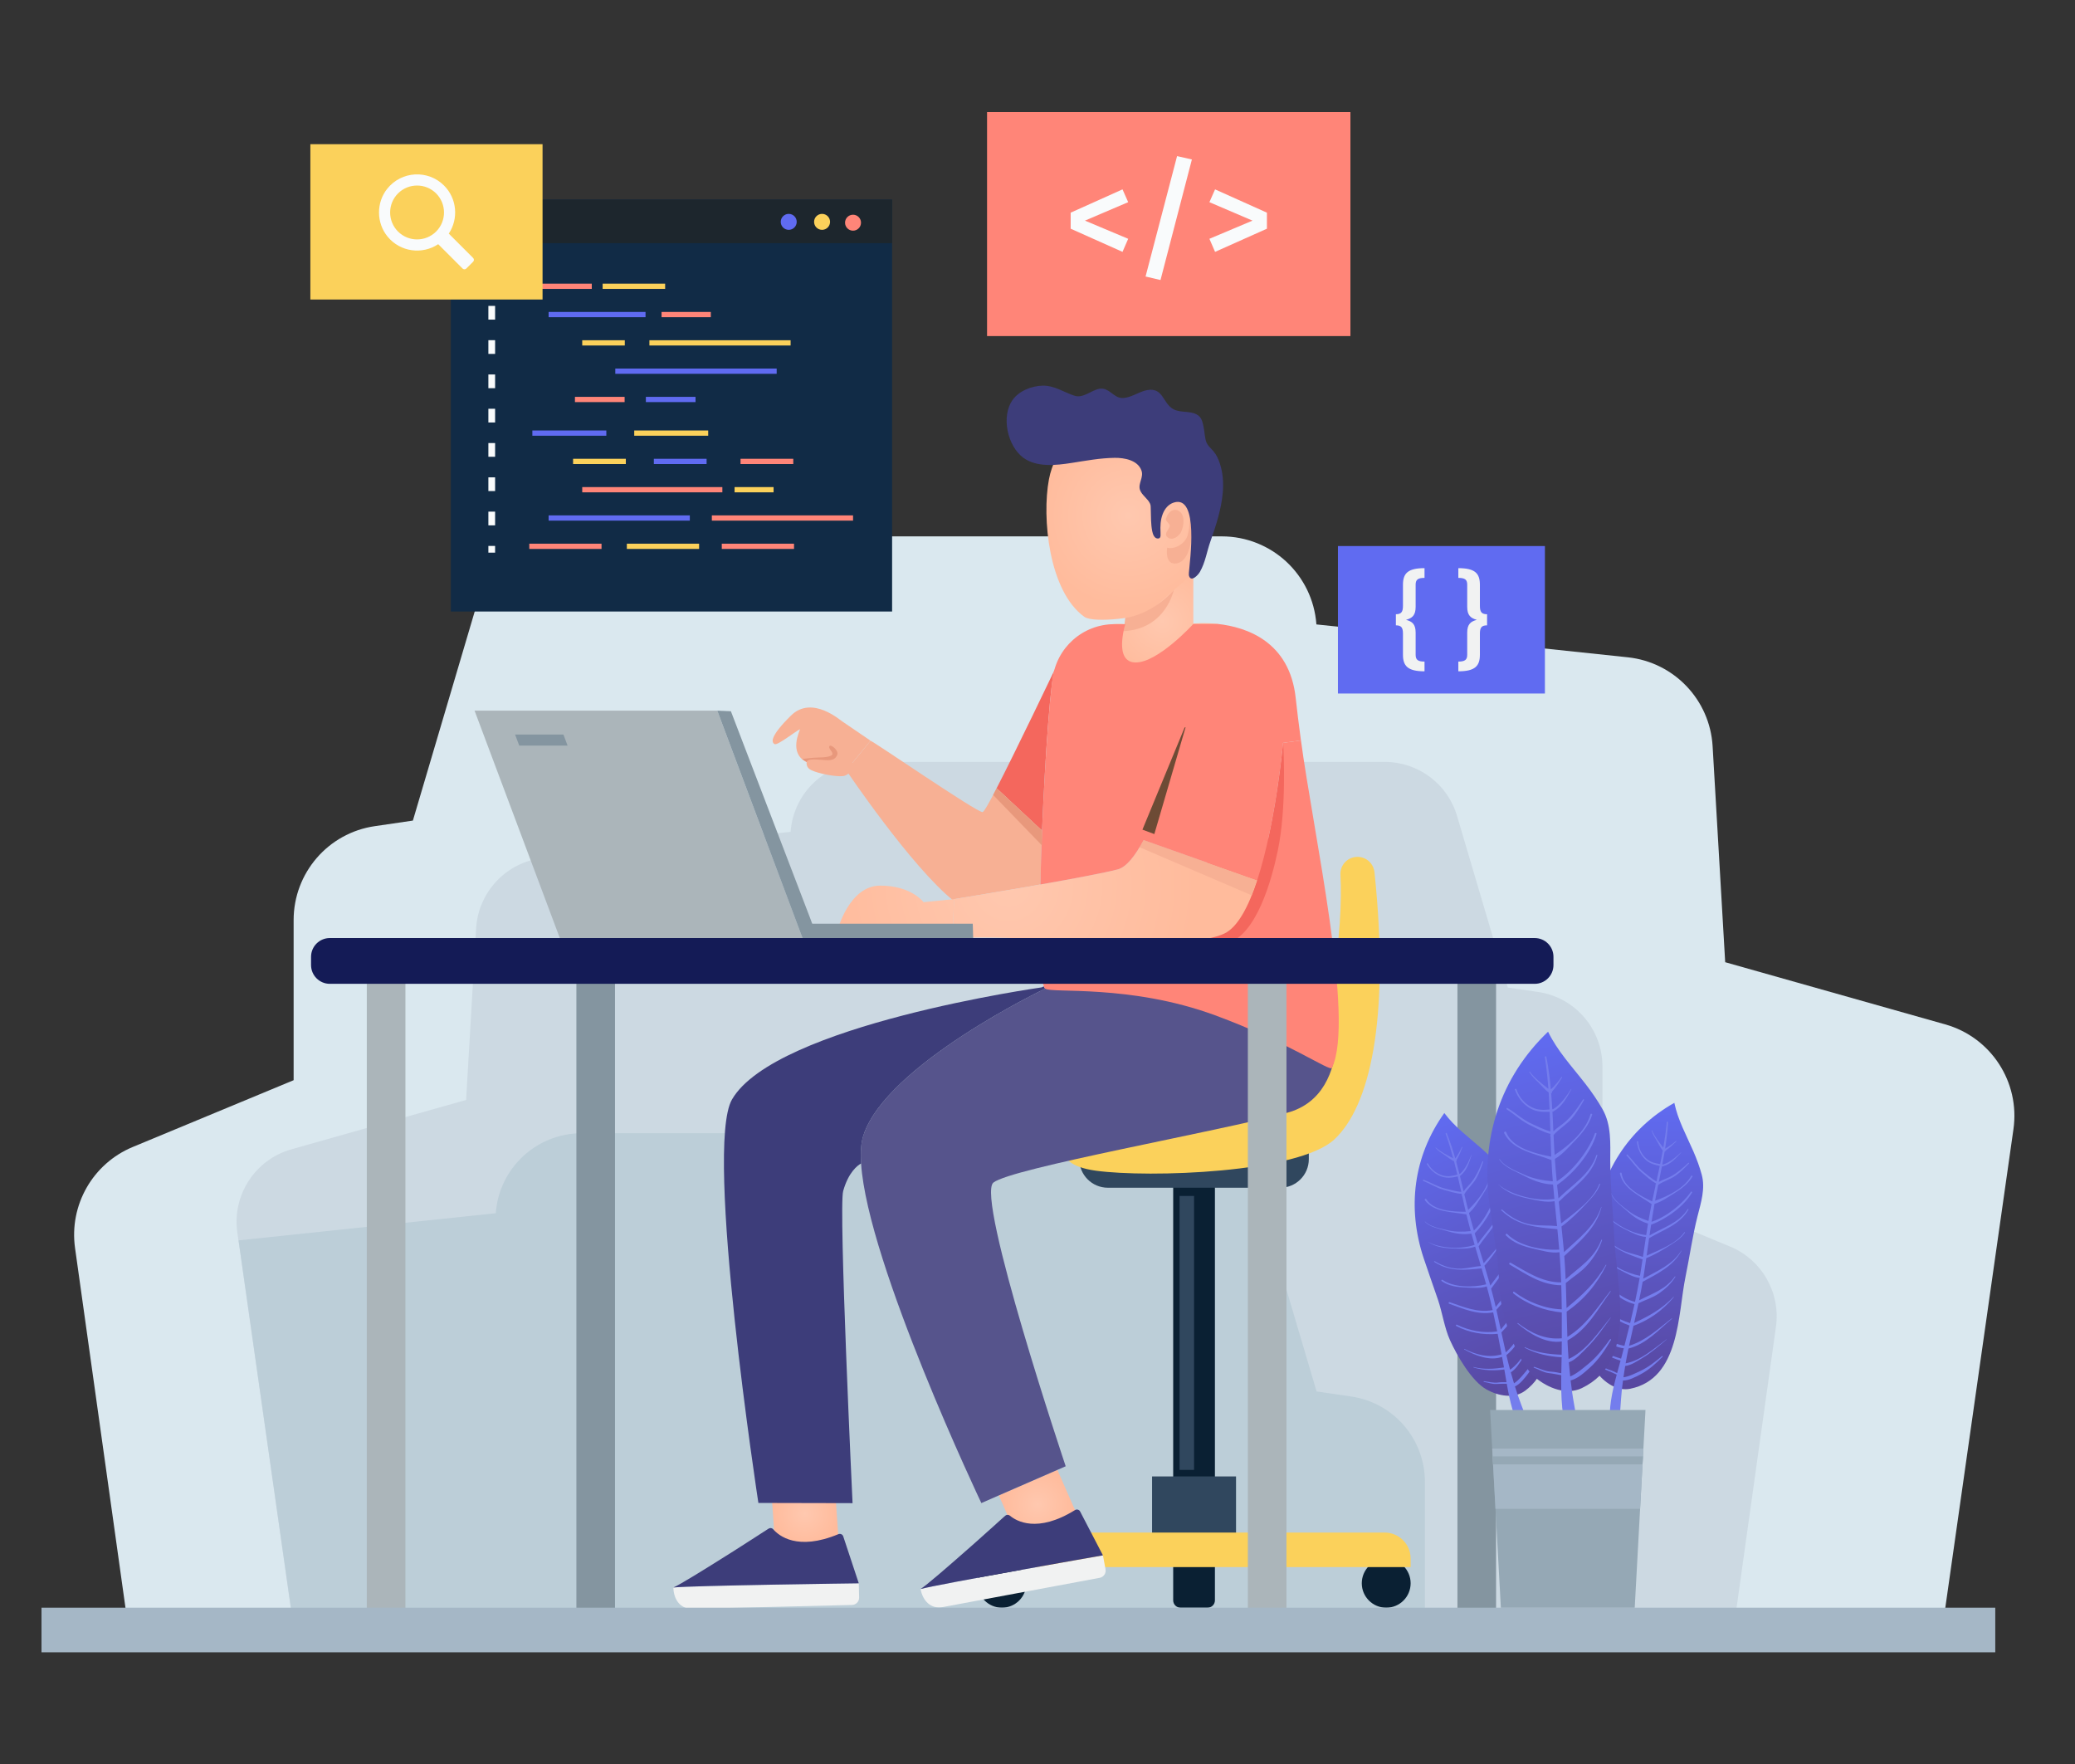 <svg width="500" height="425" viewBox="0 0 500 425" fill="none" xmlns="http://www.w3.org/2000/svg">
<rect x="0" y="0" width="500" height="425" fill="#333333" stroke="none"/>
<path d="M485.17 272.043L467.984 392.717H30.986L18.08 300.66C16.645 290.345 22.346 280.351 31.97 276.349L70.754 260.253V221.681C70.754 210.317 79.074 200.68 90.32 199.046L99.491 197.704L114.896 145.615C117.767 135.885 126.699 129.227 136.827 129.227H294.397C300.391 129.227 305.882 131.54 309.974 135.34C314.069 139.155 316.766 144.458 317.206 150.44L392.236 158.362C403.374 159.545 412.014 168.597 412.679 179.775L415.709 231.825L468.729 246.805C479.76 249.911 486.778 260.705 485.17 272.043Z" fill="#DAE8EF"/>
<path d="M57.185 296.93L70.826 392.716H417.698L427.942 319.644C429.081 311.457 424.555 303.523 416.917 300.348L386.131 287.572V256.955C386.131 247.934 379.526 240.286 370.6 238.989L363.32 237.923L351.093 196.576C348.813 188.853 341.724 183.568 333.684 183.568H208.613C203.855 183.568 199.498 185.403 196.248 188.42C192.999 191.448 190.857 195.658 190.508 200.406L130.952 206.694C122.111 207.634 115.253 214.818 114.725 223.691L112.319 265.006L70.234 276.896C61.48 279.363 55.909 287.931 57.185 296.93Z" fill="#CCD9E2"/>
<path d="M343.351 357.022C343.351 346.699 335.792 337.944 325.578 336.46L317.246 335.24L303.251 287.919C300.643 279.08 292.529 273.03 283.328 273.03H140.182C134.736 273.03 129.75 275.131 126.031 278.585C122.311 282.05 119.86 286.868 119.462 292.301L57.487 298.845L70.856 392.716H344.923L343.352 392.064V357.022H343.351Z" fill="#BCCED8"/>
<path d="M214.965 48.084H108.631V147.333H214.965V48.084Z" fill="#112B46"/>
<path d="M214.965 48.084H108.631V58.581H214.965V48.084Z" fill="#1D262D"/>
<path d="M191.98 53.451C191.98 54.514 191.119 55.375 190.056 55.375C188.993 55.375 188.132 54.514 188.132 53.451C188.132 52.388 188.993 51.527 190.056 51.527C191.119 51.527 191.98 52.388 191.98 53.451Z" fill="#606BF1"/>
<path d="M200.013 53.451C200.013 54.514 199.152 55.375 198.089 55.375C197.027 55.375 196.165 54.514 196.165 53.451C196.165 52.388 197.027 51.527 198.089 51.527C199.152 51.527 200.013 52.388 200.013 53.451Z" fill="#FBD15B"/>
<path d="M207.473 53.654C207.473 54.717 206.612 55.578 205.549 55.578C204.486 55.578 203.625 54.717 203.625 53.654C203.625 52.591 204.486 51.73 205.549 51.73C206.612 51.73 207.473 52.591 207.473 53.654Z" fill="#FF8578"/>
<path d="M142.598 68.338H127.538V69.604H142.598V68.338Z" fill="#FF8578"/>
<path d="M160.275 68.338H145.214V69.604H160.275V68.338Z" fill="#FBD15B"/>
<path d="M155.551 75.156H132.197V76.422H155.551V75.156Z" fill="#606BF1"/>
<path d="M171.283 75.156H159.412V76.422H171.283V75.156Z" fill="#FF8578"/>
<path d="M150.554 81.975H140.297V83.241H150.554V81.975Z" fill="#FBD15B"/>
<path d="M190.509 81.975H156.483V83.241H190.509V81.975Z" fill="#FBD15B"/>
<path d="M187.152 88.794H148.264V90.06H187.152V88.794Z" fill="#606BF1"/>
<path d="M150.51 95.614H138.541V96.879H150.51V95.614Z" fill="#FF8578"/>
<path d="M167.599 95.614H155.63V96.879H167.599V95.614Z" fill="#606BF1"/>
<path d="M144.948 130.99H127.538V132.255H144.948V130.99Z" fill="#FF8578"/>
<path d="M168.459 130.99H151.047V132.255H168.459V130.99Z" fill="#FBD15B"/>
<path d="M191.333 130.99H173.923V132.255H191.333V130.99Z" fill="#FF8578"/>
<path d="M166.223 124.171H132.197V125.437H166.223V124.171Z" fill="#606BF1"/>
<path d="M205.555 124.171H171.528V125.437H205.555V124.171Z" fill="#FF8578"/>
<path d="M174.063 117.353H140.297V118.618H174.063V117.353Z" fill="#FF8578"/>
<path d="M186.406 117.353H177.008V118.618H186.406V117.353Z" fill="#FBD15B"/>
<path d="M150.804 110.533H138.092V111.799H150.804V110.533Z" fill="#FBD15B"/>
<path d="M170.266 110.533H157.554V111.799H170.266V110.533Z" fill="#606BF1"/>
<path d="M191.153 110.533H178.441V111.799H191.153V110.533Z" fill="#FF8578"/>
<path d="M170.651 103.714H152.827V104.98H170.651V103.714Z" fill="#FBD15B"/>
<path d="M146.103 103.714H128.279V104.98H146.103V103.714Z" fill="#606BF1"/>
<path d="M119.301 67.123H117.681V68.744H119.301V67.123Z" fill="#F9FBFC"/>
<path d="M119.302 126.573H117.682V123.269H119.302V126.573ZM119.302 118.312H117.682V115.008H119.302V118.312ZM119.302 110.049H117.682V106.745H119.302V110.049ZM119.302 101.788H117.682V98.483H119.302V101.788ZM119.302 93.527H117.682V90.222H119.302V93.527ZM119.302 85.266H117.682V81.961H119.302V85.266ZM119.302 77.004H117.682V73.699H119.302V77.004Z" fill="#F9FBFC"/>
<path d="M119.301 131.53H117.681V133.151H119.301V131.53Z" fill="#F9FBFC"/>
<path d="M325.403 27H237.844V80.971H325.403V27Z" fill="#FF8578"/>
<path d="M271.851 48.707L261.434 53.154L271.851 57.534L270.487 60.682L257.993 55.1V51.238L270.487 45.624L271.851 48.707Z" fill="#F9FBFC"/>
<path d="M287.202 38.421L279.641 67.465L276.038 66.621L283.632 37.61L287.202 38.421Z" fill="#F9FBFC"/>
<path d="M305.282 51.239V55.101L292.787 60.683L291.425 57.535L301.809 53.155L291.425 48.709L292.787 45.626L305.282 51.239Z" fill="#F9FBFC"/>
<path d="M372.268 131.558H322.396V167.088H372.268V131.558Z" fill="#606BF1"/>
<path d="M343.258 139.229C341.653 139.229 341.119 139.661 341.119 140.858V146.206C341.119 148.294 340.254 148.931 338.802 149.338C340.254 149.72 341.119 150.357 341.119 152.419V157.766C341.119 158.963 341.679 159.396 343.258 159.396V161.738C339.209 161.738 338.063 160.44 338.063 157.74V152.673C338.063 151.221 337.681 150.662 336.357 150.662V147.988C337.681 147.988 338.063 147.403 338.063 145.951V140.883C338.063 138.158 339.209 136.885 343.258 136.885V139.229Z" fill="#F1F2F2"/>
<path d="M356.601 140.884V145.952C356.601 147.404 356.983 147.989 358.333 147.989V150.663C356.984 150.663 356.601 151.223 356.601 152.674V157.741C356.601 160.44 355.456 161.739 351.406 161.739V159.397C352.985 159.397 353.545 158.964 353.545 157.767V152.42C353.545 150.358 354.411 149.721 355.862 149.34C354.411 148.932 353.545 148.295 353.545 146.207V140.859C353.545 139.663 353.011 139.23 351.406 139.23V136.887C355.456 136.886 356.601 138.159 356.601 140.884Z" fill="#F1F2F2"/>
<path d="M130.736 34.74H74.787V72.162H130.736V34.74Z" fill="#FBD15B"/>
<path d="M93.304 45.482C90.633 48.825 90.674 53.711 93.396 57.013C96.488 60.766 101.786 61.37 105.592 58.831L111.464 64.703C111.711 64.951 112.113 64.951 112.361 64.703L114.011 63.054C114.258 62.806 114.258 62.404 114.011 62.157L108.139 56.285C110.518 52.719 110.137 47.843 106.993 44.698C103.167 40.872 96.779 41.134 93.304 45.482ZM105.09 55.784C102.558 58.316 98.439 58.315 95.907 55.784C93.375 53.252 93.375 49.133 95.907 46.6C98.439 44.068 102.558 44.068 105.09 46.6C107.621 49.131 107.623 53.252 105.09 55.784Z" fill="#F9FBFC"/>
<path d="M293.488 150.33C293.366 151.566 291.677 164.471 278.407 164.471C264.475 164.471 266.808 150.678 266.808 150.678L266.791 150.591C268.149 150.312 269.612 150.207 271.162 150.381V143.85L286.974 135.004H287.549V150.242C287.549 150.242 290.057 149.946 293.488 150.33Z" fill="url(#paint0_radial_277_440)"/>
<path d="M285.808 105.853C288.05 108.126 289.745 111.069 290.56 114.665C292.08 121.365 290.65 128.453 288.706 134.909C288.374 136.013 287.997 137.127 287.314 138.057C286.827 138.719 286.201 139.267 285.58 139.806C282.767 142.255 279.956 144.706 277.149 147.163C275.247 148.828 263.536 150.216 261.3 148.618C252.687 142.459 251.03 124.618 252.755 115.497C255.615 100.365 275.064 94.954 285.808 105.853Z" fill="url(#paint1_radial_277_440)"/>
<path d="M280.971 125.218C281.085 123.761 282.583 122.166 284.086 123.111C285.642 124.09 285.276 126.676 284.631 128.1C284.125 129.216 282.433 130.438 281.288 129.4C280.327 128.53 281.82 127.503 281.869 126.71C281.912 125.995 280.482 125.483 281.068 124.717" fill="#F7B094"/>
<path d="M281.246 131.952C282.816 132.423 285.474 131.226 286.148 129.039C286.821 126.853 286.749 124.357 286.749 124.357C286.749 124.357 287.539 126.336 287.132 129.52C286.726 132.705 285.61 135.738 283.11 135.778C280.611 135.818 281.246 131.952 281.246 131.952Z" fill="#F7B094"/>
<path d="M279.32 129.686C279.269 129.711 279.211 129.729 279.145 129.739C278.173 129.875 277.786 128.699 277.641 127.962C277.304 126.243 277.357 124.504 277.296 122.765C277.282 122.329 277.317 121.786 277.138 121.377C276.592 120.126 275.137 119.313 274.693 118.023C274.177 116.521 275.635 115.022 275.056 113.377C274.17 110.858 270.936 110.279 268.597 110.307C265.086 110.348 261.665 110.999 258.2 111.536C254.544 112.104 249.87 112.642 246.648 110.329C242.764 107.542 241.142 100.277 244.04 96.3C245.62 94.132 248.616 92.978 251.241 92.918C254.024 92.855 256.375 94.512 258.926 95.347C260.959 96.012 262.926 94.068 264.826 93.687C267.214 93.21 268.228 95.817 270.341 95.889C272.393 95.959 274.408 94.356 276.403 93.99C280.382 93.264 280.148 97.26 282.818 98.625C284.477 99.473 286.621 98.96 288.3 99.822C289.575 100.477 289.754 101.628 290.032 102.932C290.272 104.059 290.286 105.36 290.656 106.432C290.99 107.395 291.8 108.003 292.431 108.758C293.12 109.58 293.559 110.54 293.909 111.571C294.683 113.857 294.855 116.323 294.644 118.717C294.288 122.736 292.995 126.69 291.654 130.475C290.783 132.931 290.459 135.488 289.119 137.812C288.76 138.436 287.162 140.26 286.568 138.902C286.44 138.611 286.46 138.279 286.483 137.962C286.659 135.431 289.016 119.119 282.838 121.079C281.541 121.49 280.671 122.569 280.187 123.801C279.609 125.273 279.568 126.757 279.642 128.313C279.653 128.536 279.658 128.759 279.65 128.982C279.639 129.27 279.567 129.562 279.32 129.686Z" fill="#3D3D7A"/>
<path d="M271.162 148.888C278.188 147.759 282.824 142.209 282.824 142.209C282.824 142.209 280.928 151.563 270.74 152.058L271.162 148.888Z" fill="#F7B094"/>
<path d="M282.695 276.387H292.752V372.879C292.752 373.858 291.959 374.651 290.98 374.651H284.467C283.489 374.651 282.695 373.858 282.695 372.879V276.387Z" fill="#0A2033"/>
<path d="M260.069 277.767H315.378V279.276C315.378 283.077 312.296 286.159 308.495 286.159H266.951C263.15 286.159 260.069 283.077 260.069 279.276V277.767Z" fill="#30475E"/>
<path d="M282.695 363.21H292.752V385.571C292.752 386.55 291.959 387.343 290.98 387.343H284.467C283.489 387.343 282.695 386.55 282.695 385.571V363.21Z" fill="#0A2033"/>
<path d="M235.534 381.457C235.534 384.707 238.17 387.343 241.42 387.343C244.67 387.343 247.306 384.707 247.306 381.457C247.306 378.207 244.67 375.571 241.42 375.571C238.17 375.571 235.534 378.207 235.534 381.457Z" fill="#0A2033"/>
<path d="M328.14 381.457C328.14 384.707 330.776 387.343 334.026 387.343C337.277 387.343 339.912 384.707 339.912 381.457C339.912 378.207 337.277 375.571 334.026 375.571C330.775 375.571 328.14 378.207 328.14 381.457Z" fill="#0A2033"/>
<path d="M277.607 373.396H297.839V355.717H277.607V373.396Z" fill="#30475E"/>
<path d="M235.534 377.557H339.912V375.506C339.912 372.044 337.106 369.237 333.644 369.237H241.804C238.342 369.237 235.535 372.044 235.535 375.506V377.557H235.534Z" fill="#FBD15B"/>
<path d="M287.723 288.141H284.234V354.139H287.723V288.141Z" fill="#30475E"/>
<path d="M327.235 206.444C324.821 206.369 322.859 208.366 322.999 210.776C323.69 222.755 321.15 251.978 309.993 261.949C296.351 274.14 257.685 272.48 257.685 272.48C257.685 272.48 251.3 280.317 264.07 282.058C276.842 283.8 312.832 282.639 321.54 274.512C329.969 266.645 334.973 246.034 331.202 210.16C330.985 208.102 329.302 206.509 327.235 206.444Z" fill="#FBD15B"/>
<path d="M254.791 354.14L259.389 364.623L245.3 370.806L240.685 360.287L254.791 354.14Z" fill="url(#paint2_radial_277_440)"/>
<path d="M321.23 237.614C320.359 239.356 257.76 237.649 251.848 238.189C251.848 238.189 213.534 256.475 208.031 273.594C207.474 275.318 207.317 277.6 207.492 280.316C209.024 304.418 236.47 362.133 236.47 362.133L240.684 360.286L254.791 354.139L256.793 353.268C256.793 353.268 235.025 288.396 239.378 284.914C243.732 281.431 293.07 272.723 310.188 268.091C327.325 263.442 321.23 237.614 321.23 237.614Z" fill="#56548C"/>
<path d="M201.08 356.836L202.18 372.587H186.802L185.702 356.801L201.08 356.836Z" fill="url(#paint3_radial_277_440)"/>
<path d="M251.535 237.649L250.978 237.893C250.978 237.893 186.838 246.897 176.389 264.887C169.598 276.59 182.744 362.103 182.744 362.103L205.436 362.155C205.436 362.155 202.042 290.923 203.174 286.952C204.445 282.424 206.622 280.787 207.493 280.317C207.318 277.601 207.475 275.318 208.032 273.595C213.536 256.476 251.849 238.19 251.849 238.19C251.726 238.103 251.621 237.911 251.535 237.649Z" fill="#3D3D7A"/>
<path d="M313.486 178.386L309.185 178.978C309.185 178.978 308.14 190.576 305.581 202.175L251.994 222.515L251.263 226.399C251.036 226.382 250.81 226.364 250.601 226.347C250.619 227.148 250.619 227.932 250.653 228.663C250.775 233.139 251.071 236.361 251.542 237.649C251.629 237.911 251.734 238.101 251.856 238.189C253.312 239.376 272.264 237.076 292.754 244.599C310.524 251.124 320.483 258.251 320.944 257.293C326.526 245.683 316.36 200.12 313.486 178.386Z" fill="#FF8578"/>
<path d="M307.896 204.961C306.468 211.823 302.776 225.476 295.531 227.305C286.074 229.708 267.788 229.586 250.652 228.663C250.617 227.932 250.617 227.148 250.6 226.347C250.809 226.364 251.035 226.382 251.262 226.399L251.993 222.515L305.58 202.175C308.14 190.576 309.184 178.978 309.184 178.978C309.184 178.978 309.184 179.047 309.202 179.169C309.306 180.964 310.038 194.825 307.896 204.961Z" fill="#F4675D"/>
<path d="M254.182 161.267C253.224 163.009 251.848 181.643 251.099 200.138L240.145 189.915C244.795 180.911 254.182 161.267 254.182 161.267Z" fill="#F4675D"/>
<path d="M247.617 213.652C238.369 215.254 229.87 216.63 229.87 216.63L229.853 217.082C219.56 208.862 203.904 185.578 203.904 185.578C203.904 185.578 208.589 179.952 209.755 178.472C209.93 178.245 235.46 195.817 236.767 195.66C237.098 195.625 238.404 193.326 240.146 189.914L251.1 200.137C250.926 204.543 250.786 208.931 250.699 213.094C249.671 213.285 248.643 213.46 247.617 213.652Z" fill="#F7B094"/>
<path d="M229.87 216.629L229.644 224.257H201.78C201.78 224.257 204.549 213.373 212.09 213.373C219.631 213.373 222.539 217.361 222.539 217.361L229.87 216.629Z" fill="url(#paint4_radial_277_440)"/>
<path d="M209.547 178.299L209.757 178.473C208.589 179.953 203.905 185.579 203.905 185.579L200.997 183.524C200.997 183.524 197.793 185.475 194.066 183.437C190.182 181.33 192.586 176.298 192.785 175.702C192.032 175.915 187.379 179.675 186.648 179.275C185.916 178.874 185.377 177.551 190.583 172.414C195.773 167.277 202.844 173.877 203.053 173.877L209.547 178.299Z" fill="#F7B094"/>
<path d="M194.671 182.563C194.671 182.563 193.548 184.665 195.544 185.579C197.54 186.492 201.424 187.152 203.091 186.991C204.759 186.831 206.085 184.496 206.085 184.496L201.033 179.756H196.995L194.671 182.563Z" fill="#F7B094"/>
<path d="M194.371 183.595C194.671 182.563 197.539 183.113 199.318 183.156C200.628 183.187 201.345 182.844 201.751 181.846C202.156 180.848 200.254 179.257 199.879 179.756C199.505 180.255 200.566 180.957 200.596 181.62C200.628 182.283 198.725 182.501 197.26 182.501C195.794 182.501 193.265 182.882 193.265 182.882L194.371 183.595Z" fill="#E8987C"/>
<path d="M302.857 212.067L275.568 202.402C273.583 206.111 271.457 208.898 269.35 209.455C266.163 210.291 258.465 211.737 250.698 213.095C249.67 213.287 248.643 213.46 247.616 213.652C238.368 215.254 229.869 216.63 229.869 216.63L229.852 217.082V217.378L229.643 224.257V226.003C229.643 226.003 238.908 225.528 250.593 226.347C266.947 227.513 288.036 228.211 295.02 224.919C298.294 223.369 300.906 218.284 302.961 212.015C302.926 212.032 302.892 212.049 302.857 212.067Z" fill="url(#paint5_radial_277_440)"/>
<path d="M275.568 202.402L302.857 212.067L301.622 215.713L274.612 204.127L275.568 202.402Z" fill="#F7B094"/>
<path d="M275.568 202.402C273.583 206.111 271.457 208.898 269.35 209.455C266.163 210.291 258.465 211.736 250.698 213.095C250.785 208.932 250.925 204.544 251.099 200.138C251.848 181.643 253.224 163.009 254.182 161.267C255.749 158.359 260.033 152.037 266.79 150.592L266.807 150.679C266.807 150.679 264.473 164.472 278.406 164.472C291.677 164.472 293.365 151.567 293.487 150.331C300.314 151.098 310.78 154.511 312.225 168.235C312.522 170.951 312.939 174.434 313.479 178.388L309.178 178.98C309.178 178.98 307.436 198.311 302.96 212.017C302.925 212.034 302.891 212.051 302.856 212.069L275.568 202.402Z" fill="#FF8578"/>
<path d="M275.285 199.886L286.182 173.508L278.154 200.952L275.285 199.886Z" fill="#6D4B35"/>
<path d="M293.488 150.33H287.55C287.55 150.33 279.099 159.609 273.667 159.609C268.234 159.609 271.163 150.383 271.163 150.383H268.513C260.899 150.383 254.492 156.1 253.631 163.665C253.532 164.532 253.443 165.354 253.365 166.097C252.784 171.711 275.525 175.796 275.525 175.796L287.234 175.141L294.344 161.267L295.761 155.586L293.488 150.33Z" fill="#FF8578"/>
<path d="M221.828 382.872C222.357 385.709 224.323 387.727 227.162 387.197L264.986 380.143C265.943 379.964 266.574 379.044 266.395 378.087L265.77 374.731C265.77 374.731 225.99 381.692 221.81 382.851L221.828 382.872Z" fill="#F1F2F2"/>
<path d="M233.081 373.349C233.476 373.006 233.855 372.666 234.25 372.324C235.009 371.645 235.755 370.985 236.474 370.344C236.853 370.005 237.232 369.665 237.584 369.346C238.275 368.727 238.926 368.147 239.509 367.627C239.929 367.249 240.32 366.89 240.672 366.572C241.319 365.992 241.847 365.519 242.217 365.188C242.537 364.901 243.012 364.887 243.343 365.164C244.898 366.471 249.923 369.461 259.026 363.828C259.457 363.56 260.03 363.7 260.264 364.15L265.768 374.729C265.768 374.729 225.989 381.689 221.809 382.849C223.183 381.995 228.262 377.601 233.081 373.349Z" fill="#3D3D7A"/>
<path d="M162.259 382.501C162.33 385.386 163.949 387.691 166.835 387.621L205.3 386.682C206.273 386.658 207.042 385.851 207.018 384.877L206.936 381.465C206.936 381.465 166.554 382 162.243 382.477L162.259 382.501Z" fill="#F1F2F2"/>
<path d="M174.885 374.892C175.33 374.616 175.758 374.343 176.202 374.067C177.059 373.517 177.901 372.983 178.712 372.467C179.141 372.192 179.569 371.917 179.968 371.659C180.748 371.158 181.483 370.689 182.141 370.269C182.616 369.962 183.059 369.672 183.458 369.414C184.188 368.945 184.786 368.561 185.203 368.293C185.565 368.061 186.037 368.123 186.318 368.449C187.645 369.987 192.13 373.739 202.014 369.628C202.483 369.433 203.026 369.662 203.186 370.145L206.935 381.466C206.935 381.466 166.553 382.001 162.242 382.478C163.736 381.851 169.449 378.321 174.885 374.892Z" fill="#3D3D7A"/>
<path d="M134.896 226.003L114.354 171.216H172.836L193.379 226.003H134.896Z" fill="#ABB5BA"/>
<path d="M196.994 226.003H193.379L172.836 171.216L176.12 171.362L195.12 220.953L196.994 226.003Z" fill="#8495A0"/>
<path d="M195.86 226.003H234.504L234.399 222.548C234.399 222.548 195.715 222.548 195.07 222.548" fill="#8495A0"/>
<path d="M360.497 236.451H351.193V389.306H360.497V236.451Z" fill="#8495A0"/>
<path d="M309.993 236.451H300.689V389.306H309.993V236.451Z" fill="#ABB5BA"/>
<path d="M148.194 236.451H138.89V389.306H148.194V236.451Z" fill="#8495A0"/>
<path d="M97.692 236.451H88.387V389.306H97.692V236.451Z" fill="#ABB5BA"/>
<path d="M369.808 237.032H79.474C76.977 237.032 74.952 235.007 74.952 232.51V230.525C74.952 228.027 76.977 226.002 79.474 226.002H369.807C372.305 226.002 374.329 228.028 374.329 230.525V232.51C374.33 235.008 372.305 237.032 369.808 237.032Z" fill="#141B56"/>
<path d="M124.119 176.974L125.119 179.641H136.769L135.768 176.974H124.119Z" fill="#8495A0"/>
<path d="M240.146 189.915L239.31 191.53L251.099 203.715V200.138L240.146 189.915Z" fill="#E8987C"/>
<path d="M480.788 387.341H10V398.09H480.788V387.341Z" fill="#A5B7C6"/>
<path d="M406.147 307.609C404.277 316.684 404.841 332.141 392.835 334.589C389.602 335.249 386.479 333.008 384.6 330.439C382.141 327.079 381.553 319.966 381.596 315.898C381.63 312.674 382.73 309.078 383.084 305.825C383.467 302.312 383.777 298.791 384.187 295.28C385.664 282.628 392.274 272.023 403.454 265.707C404.319 269.859 406.292 273.375 408.031 277.363C408.823 279.181 409.54 281.098 410.055 283.004C410.97 286.377 409.863 289.788 409.042 293.019C407.83 297.797 407.144 302.776 406.147 307.609Z" fill="url(#paint6_linear_277_440)"/>
<path d="M390.805 334.894C390.89 334.134 390.983 333.372 391.084 332.611C392.518 332.608 394.011 331.792 395.216 331.168C397.304 330.085 398.997 328.533 400.639 326.874C400.726 326.786 400.579 326.643 400.485 326.722C398.849 328.096 397.153 329.427 395.205 330.335C394.119 330.841 392.532 331.668 391.194 331.828C391.32 330.92 391.46 330.013 391.61 329.109C393.103 328.926 394.471 327.945 395.737 327.195C397.886 325.919 399.735 324.269 401.651 322.68C401.673 322.661 401.647 322.629 401.624 322.645C398.692 324.774 395.426 327.804 391.719 328.468C391.915 327.334 392.123 326.204 392.361 325.08C392.373 325.021 392.386 324.963 392.399 324.905C396.691 323.819 399.594 320.453 402.88 317.732C402.933 317.689 402.876 317.597 402.82 317.641C399.583 320.153 396.543 323.022 392.543 324.241C392.89 322.634 393.251 321.032 393.613 319.432C397.497 317.999 400.598 315.725 403.311 312.556C403.357 312.502 403.282 312.428 403.233 312.48C400.424 315.403 397.33 317.083 393.768 318.746C394.127 317.162 394.483 315.577 394.82 313.989C396.5 313.163 398.267 312.661 399.819 311.574C401.349 310.502 402.723 309.225 403.708 307.63C403.76 307.546 403.635 307.467 403.579 307.547C401.407 310.67 398.132 311.642 394.966 313.285C395.275 311.805 395.562 310.319 395.82 308.826C399.347 306.884 403.18 305.083 405.18 301.36C405.199 301.323 405.148 301.287 405.125 301.323C403.007 304.744 399.305 306.216 395.945 308.078C395.989 307.812 396.038 307.547 396.079 307.28C396.295 305.895 396.498 304.508 396.696 303.122C398.723 302.31 400.655 301.164 402.48 299.976C403.774 299.134 405.158 298.298 406.005 296.973C406.058 296.89 405.936 296.804 405.879 296.885C403.987 299.596 399.844 301.162 396.783 302.519C396.983 301.119 397.179 299.717 397.378 298.316C400.775 296.261 404.77 295.125 406.859 291.421C406.921 291.311 406.76 291.209 406.691 291.317C404.527 294.7 400.717 295.743 397.471 297.662C397.596 296.794 397.723 295.927 397.854 295.06C401.52 293.712 405.784 290.643 407.718 287.327C407.825 287.145 407.56 286.975 407.441 287.15C405.468 290.059 401.506 293.22 397.96 294.371C398.177 292.966 398.404 291.564 398.654 290.163C398.679 290.125 398.697 290.083 398.708 290.039C400.354 289.554 401.983 288.393 403.403 287.516C405.116 286.459 406.752 285.231 407.818 283.493C407.936 283.301 407.624 283.124 407.513 283.321C405.884 286.228 402.019 288.177 398.818 289.287C398.913 288.776 399.005 288.265 399.106 287.755C399.258 286.992 399.412 286.23 399.568 285.468C400.878 284.564 402.542 284.13 403.857 283.175C405.001 282.344 405.999 281.344 406.979 280.33C407.077 280.23 406.932 280.074 406.829 280.171C405.501 281.419 404.135 282.616 402.52 283.481C401.616 283.965 400.586 284.241 399.711 284.771C399.967 283.525 400.222 282.279 400.465 281.032C400.48 281.029 400.496 281.024 400.512 281.022C400.527 281.025 400.544 281.029 400.559 281.032C400.649 281.049 400.721 281.018 400.775 280.966C402.556 280.516 403.919 278.982 405.116 277.675C405.145 277.643 405.101 277.599 405.07 277.628C403.814 278.79 402.387 280.075 400.704 280.574C400.697 280.573 400.693 280.569 400.687 280.568C400.643 280.561 400.601 280.555 400.559 280.547C400.754 279.532 400.939 278.514 401.109 277.495C401.238 277.472 401.35 277.362 401.32 277.233C402.264 276.599 403.123 275.791 403.928 275C403.988 274.941 403.903 274.847 403.839 274.903C403.002 275.625 402.175 276.22 401.233 276.742C401.565 274.636 401.823 272.519 401.941 270.381C401.952 270.182 401.652 270.18 401.635 270.375C401.448 272.433 401.15 274.471 400.796 276.5C399.812 275.21 398.719 273.883 398.118 272.407C398.087 272.331 397.966 272.361 397.992 272.444C398.286 273.361 398.792 274.162 399.295 274.977C399.744 275.706 400.102 276.555 400.675 277.203C400.477 278.292 400.263 279.378 400.039 280.463C398.844 280.271 397.748 280.044 396.761 279.18C395.554 278.122 394.867 276.681 394.747 275.085C394.733 274.889 394.422 274.89 394.441 275.086C394.577 276.572 395.168 277.968 396.184 279.075C397.252 280.241 398.507 280.611 399.945 280.91C399.684 282.162 399.413 283.414 399.138 284.664C398.052 284.013 397.044 283.162 396.066 282.383C394.488 281.125 393.556 279.611 392.186 278.194C392.048 278.052 391.825 278.257 391.96 278.401C393.244 279.767 394.113 281.245 395.573 282.471C396.625 283.354 397.785 284.46 399.04 285.113C399.025 285.179 399.01 285.245 398.996 285.311C398.983 285.324 398.968 285.334 398.955 285.347C398.859 285.441 398.869 285.549 398.927 285.627C398.663 286.825 398.401 288.023 398.148 289.223C398.133 289.299 398.118 289.374 398.103 289.449C395.311 288.17 391.138 285.95 390.769 282.711C390.734 282.402 390.274 282.488 390.345 282.803C391.171 286.469 395.199 288.094 397.976 290.093C397.702 291.45 397.451 292.812 397.22 294.175C395.417 293.555 393.702 292.788 392.188 291.583C390.81 290.488 388.862 289.167 388.242 287.471C388.222 287.417 388.144 287.452 388.161 287.504C388.736 289.191 390.483 290.35 391.755 291.5C393.369 292.961 395.021 294.2 397.095 294.785C397.08 294.844 397.075 294.907 397.089 294.967C396.948 295.832 396.81 296.697 396.677 297.564C393.286 297.304 388.542 294.728 386.809 292.163C386.801 292.151 386.785 292.164 386.791 292.176C387.973 294.133 389.76 295.277 391.775 296.27C393.28 297.011 394.905 297.889 396.608 298.015C396.365 299.62 396.129 301.226 395.889 302.832C394.418 302.284 392.859 302.021 391.404 301.438C389.239 300.571 387.587 299.016 386.313 297.103C386.236 296.987 386.043 297.084 386.119 297.205C388.467 300.938 391.843 302.033 395.8 303.43C395.603 304.747 395.397 306.064 395.179 307.377C391.94 306.757 387.753 304.781 386.114 301.968C385.994 301.761 385.665 301.933 385.785 302.141C386.821 303.943 388.604 305.083 390.422 306.002C391.732 306.663 393.536 307.76 395.097 307.878C395.089 307.921 395.083 307.964 395.076 308.007C394.756 309.898 394.382 311.78 393.979 313.656C390.361 312.747 388.023 310.066 385.394 307.559C385.211 307.385 384.925 307.651 385.107 307.83C387.785 310.465 390.139 313.232 393.86 314.206C393.526 315.732 393.171 317.254 392.803 318.772C389.722 317.91 386.672 315.725 384.68 313.213C384.538 313.035 384.291 313.276 384.425 313.453C386.496 316.178 389.481 318.234 392.661 319.361C392.261 320.99 391.848 322.615 391.429 324.24C388.264 323.758 385.825 321.776 383.877 319.272C383.831 319.215 383.729 319.291 383.773 319.351C385.505 321.761 388.124 324.543 391.277 324.835C391.142 325.354 391.008 325.871 390.875 326.39C390.795 326.703 390.71 327.02 390.624 327.34C388.237 326.637 386.022 325.78 384.052 324.172C383.996 324.127 383.934 324.212 383.986 324.259C385.857 325.944 388.098 327.08 390.493 327.817C390.227 328.793 389.947 329.795 389.67 330.818C389.078 330.542 388.505 330.24 387.857 330.046C386.67 329.69 385.902 328.938 384.868 328.316C384.774 328.26 384.667 328.394 384.762 328.456C385.668 329.048 386.306 329.81 387.342 330.2C388.108 330.489 388.831 330.857 389.571 331.185C388.483 335.24 387.52 339.55 388.043 343.442C388.158 344.305 389.607 344.534 389.83 343.615C390.518 340.792 390.482 337.779 390.805 334.894Z" fill="#747DED"/>
<path d="M368.155 305.011C370.29 314.027 377.325 327.802 367.474 335.088C364.821 337.05 361.045 336.337 358.257 334.802C354.61 332.794 351.074 326.593 349.397 322.887C348.067 319.949 347.546 316.225 346.494 313.128C345.357 309.782 344.154 306.459 343.043 303.104C339.042 291.01 340.558 278.607 348.029 268.161C350.566 271.561 353.838 273.915 357.097 276.797C358.583 278.111 360.041 279.548 361.314 281.057C363.567 283.73 364.003 287.288 364.623 290.563C365.541 295.406 367.02 300.211 368.155 305.011Z" fill="url(#paint7_linear_277_440)"/>
<path d="M365.762 336.223C365.518 335.497 365.282 334.767 365.051 334.036C366.35 333.426 367.36 332.057 368.188 330.984C369.625 329.121 370.504 327 371.291 324.802C371.333 324.686 371.139 324.618 371.088 324.729C370.185 326.665 369.208 328.588 367.826 330.234C367.056 331.15 365.966 332.569 364.82 333.28C364.551 332.404 364.295 331.523 364.049 330.639C365.326 329.843 366.153 328.376 366.983 327.162C368.393 325.099 369.373 322.822 370.439 320.572C370.451 320.547 370.414 320.527 370.4 320.552C368.641 323.72 366.959 327.845 363.877 330.011C363.576 328.901 363.289 327.788 363.029 326.669C363.016 326.61 363.003 326.553 362.99 326.494C366.422 323.698 367.633 319.422 369.465 315.569C369.494 315.507 369.404 315.448 369.372 315.511C367.498 319.155 365.954 323.039 362.842 325.832C362.478 324.23 362.129 322.624 361.782 321.021C364.698 318.083 366.549 314.713 367.673 310.694C367.691 310.627 367.592 310.591 367.569 310.658C366.257 314.494 364.161 317.321 361.634 320.333C361.291 318.745 360.945 317.159 360.58 315.576C361.754 314.118 363.144 312.917 364.092 311.277C365.027 309.661 365.734 307.922 365.954 306.062C365.966 305.964 365.819 305.945 365.802 306.042C365.15 309.791 362.592 312.055 360.415 314.88C360.07 313.407 359.704 311.939 359.307 310.477C361.685 307.227 364.4 303.978 364.641 299.759C364.643 299.718 364.581 299.707 364.576 299.75C364.1 303.744 361.366 306.642 359.105 309.748C359.032 309.489 358.965 309.228 358.89 308.969C358.502 307.622 358.1 306.28 357.695 304.939C359.19 303.347 360.458 301.494 361.61 299.646C362.428 298.336 363.329 296.993 363.538 295.436C363.551 295.338 363.404 295.312 363.388 295.41C362.817 298.666 359.721 301.836 357.519 304.357C357.108 303.003 356.695 301.649 356.285 300.296C358.497 297 361.638 294.283 361.97 290.043C361.98 289.917 361.791 289.894 361.775 290.02C361.241 294 358.226 296.554 356.094 299.663C355.841 298.824 355.589 297.984 355.343 297.142C358.098 294.373 360.667 289.789 361.023 285.968C361.042 285.757 360.73 285.715 360.697 285.924C360.136 289.393 357.878 293.931 355.15 296.472C354.753 295.107 354.366 293.739 354.002 292.365C354.008 292.319 354.007 292.274 353.999 292.23C355.287 291.095 356.272 289.355 357.19 287.961C358.298 286.279 359.262 284.475 359.494 282.45C359.52 282.227 359.162 282.197 359.146 282.423C358.896 285.746 356.213 289.144 353.781 291.502C353.651 290.999 353.519 290.497 353.395 289.992C353.209 289.237 353.028 288.48 352.849 287.724C353.654 286.35 354.98 285.256 355.769 283.835C356.455 282.598 356.938 281.27 357.398 279.938C357.444 279.805 357.248 279.725 357.194 279.857C356.518 281.549 355.785 283.21 354.685 284.676C354.07 285.496 353.253 286.181 352.683 287.03C352.39 285.793 352.094 284.556 351.789 283.322C351.802 283.313 351.814 283.303 351.827 283.294C351.843 283.289 351.858 283.286 351.874 283.283C351.964 283.26 352.016 283.201 352.041 283.131C353.467 281.973 354.054 280.005 354.588 278.316C354.601 278.275 354.542 278.254 354.527 278.293C353.879 279.877 353.127 281.645 351.812 282.807C351.805 282.808 351.8 282.806 351.792 282.808C351.75 282.82 351.71 282.832 351.668 282.844C351.416 281.841 351.155 280.84 350.879 279.845C350.986 279.77 351.041 279.623 350.96 279.519C351.548 278.546 351.985 277.451 352.381 276.394C352.41 276.315 352.295 276.267 352.26 276.344C351.805 277.352 351.307 278.24 350.674 279.11C350.087 277.061 349.427 275.033 348.631 273.045C348.557 272.86 348.285 272.985 348.351 273.169C349.051 275.113 349.64 277.087 350.176 279.076C348.74 278.321 347.188 277.58 346.021 276.494C345.961 276.438 345.864 276.517 345.922 276.581C346.575 277.288 347.372 277.8 348.171 278.328C348.885 278.8 349.57 279.418 350.362 279.763C350.642 280.834 350.907 281.91 351.161 282.986C349.997 283.317 348.908 283.574 347.648 283.207C346.107 282.756 344.875 281.741 344.094 280.344C343.998 280.173 343.718 280.304 343.817 280.474C344.567 281.762 345.693 282.78 347.08 283.355C348.541 283.96 349.835 283.767 351.265 283.43C351.556 284.676 351.839 285.924 352.117 287.174C350.858 287.042 349.585 286.697 348.37 286.403C346.408 285.927 344.924 284.95 343.083 284.243C342.899 284.172 342.782 284.453 342.966 284.527C344.706 285.222 346.117 286.197 347.959 286.691C349.285 287.048 350.804 287.561 352.216 287.624C352.231 287.69 352.246 287.756 352.26 287.822C352.253 287.839 352.244 287.854 352.237 287.872C352.19 287.997 352.245 288.091 352.33 288.137C352.596 289.334 352.863 290.531 353.141 291.726C353.158 291.8 353.178 291.874 353.195 291.95C350.125 291.969 345.404 291.717 343.702 288.937C343.54 288.672 343.16 288.944 343.357 289.199C345.652 292.174 349.992 291.946 353.351 292.587C353.676 293.933 354.023 295.273 354.39 296.607C352.493 296.805 350.614 296.834 348.734 296.381C347.024 295.969 344.7 295.594 343.421 294.318C343.381 294.278 343.324 294.343 343.362 294.383C344.595 295.67 346.668 295.984 348.307 296.489C350.386 297.132 352.406 297.56 354.534 297.213C354.545 297.274 354.568 297.332 354.606 297.381C354.842 298.226 355.083 299.068 355.328 299.91C352.144 301.104 346.755 300.773 344.102 299.178C344.09 299.171 344.081 299.189 344.093 299.198C345.989 300.473 348.093 300.757 350.338 300.806C352.016 300.843 353.86 300.952 355.457 300.348C355.914 301.906 356.378 303.461 356.838 305.018C355.273 305.142 353.749 305.561 352.183 305.646C349.854 305.775 347.699 305.061 345.736 303.865C345.618 303.793 345.485 303.962 345.604 304.04C349.308 306.432 352.832 306 357.009 305.597C357.385 306.875 357.755 308.155 358.112 309.437C354.914 310.242 350.284 310.218 347.612 308.36C347.416 308.223 347.19 308.518 347.388 308.656C349.087 309.853 351.184 310.133 353.221 310.198C354.689 310.245 356.787 310.478 358.251 309.926C358.263 309.968 358.275 310.01 358.287 310.052C358.795 311.902 359.25 313.766 359.675 315.636C356.012 316.339 352.761 314.896 349.319 313.732C349.079 313.651 348.933 314.013 349.173 314.098C352.713 315.357 356.014 316.872 359.8 316.185C360.141 317.71 360.461 319.238 360.767 320.77C357.612 321.289 353.923 320.595 351.057 319.159C350.854 319.057 350.731 319.38 350.927 319.484C353.955 321.08 357.529 321.685 360.886 321.364C361.211 323.01 361.523 324.658 361.829 326.307C358.756 327.207 355.71 326.439 352.886 324.992C352.82 324.958 352.759 325.07 352.825 325.107C355.411 326.561 358.96 327.977 361.941 326.912C362.039 327.439 362.136 327.965 362.233 328.492C362.292 328.81 362.35 329.133 362.407 329.459C359.947 329.829 357.577 329.987 355.113 329.361C355.044 329.343 355.023 329.447 355.09 329.467C357.497 330.205 360.009 330.289 362.491 329.947C362.662 330.943 362.831 331.971 363.011 333.014C362.358 333.014 361.71 332.983 361.042 333.08C359.816 333.258 358.801 332.9 357.602 332.773C357.492 332.761 357.452 332.928 357.565 332.944C358.637 333.098 359.537 333.52 360.64 333.436C361.456 333.374 362.267 333.403 363.077 333.388C363.802 337.524 364.749 341.837 366.865 345.145C367.334 345.878 368.743 345.475 368.559 344.547C367.992 341.692 366.687 338.973 365.762 336.223Z" fill="#747DED"/>
<path d="M388.962 298.023C389.469 309.479 394.832 327.853 381.171 334.431C377.492 336.202 373.066 334.461 370.032 331.949C366.064 328.663 363.2 320.307 362.019 315.413C361.082 311.534 361.311 306.886 360.75 302.877C360.144 298.545 359.45 294.227 358.876 289.891C356.812 274.262 361.527 259.534 373.028 248.566C375.325 253.287 378.758 256.907 382.054 261.165C383.556 263.105 384.996 265.189 386.193 267.319C388.313 271.09 388.02 275.517 388.014 279.642C388.007 285.741 388.692 291.923 388.962 298.023Z" fill="url(#paint8_linear_277_440)"/>
<path d="M378.825 335.413C378.697 334.474 378.579 333.532 378.469 332.589C380.189 332.15 381.734 330.719 382.989 329.606C385.167 327.674 386.728 325.298 388.193 322.81C388.271 322.677 388.05 322.55 387.962 322.673C386.416 324.819 384.785 326.93 382.722 328.61C381.573 329.546 379.92 331.018 378.362 331.617C378.238 330.489 378.131 329.358 378.036 328.228C379.773 327.556 381.118 325.964 382.407 324.68C384.599 322.498 386.318 319.957 388.134 317.47C388.155 317.441 388.113 317.41 388.092 317.436C385.219 320.879 382.22 325.505 377.972 327.426C377.863 326.007 377.77 324.586 377.715 323.166C377.712 323.092 377.71 323.018 377.707 322.944C382.527 320.34 384.989 315.422 388.108 311.161C388.158 311.092 388.062 311 388.008 311.069C384.887 315.065 382.109 319.428 377.679 322.104C377.607 320.072 377.555 318.04 377.504 316.009C381.729 313.114 384.761 309.444 387.056 304.819C387.094 304.742 386.983 304.674 386.938 304.751C384.454 309.111 381.252 312.062 377.483 315.139C377.432 313.129 377.38 311.121 377.303 309.113C379.067 307.612 381.035 306.473 382.567 304.699C384.079 302.95 385.339 301.001 386.038 298.789C386.075 298.673 385.901 298.616 385.858 298.729C384.198 303.135 380.563 305.294 377.264 308.225C377.185 306.356 377.079 304.486 376.935 302.616C380.579 299.216 384.632 295.893 385.902 290.821C385.915 290.771 385.842 290.744 385.825 290.794C384.321 295.54 380.326 298.43 376.859 301.682C376.831 301.35 376.809 301.017 376.778 300.685C376.618 298.958 376.441 297.233 376.257 295.508C378.444 293.919 380.414 291.959 382.243 289.981C383.54 288.577 384.946 287.155 385.562 285.309C385.6 285.194 385.428 285.127 385.384 285.242C383.935 289.068 379.439 292.205 376.178 294.76C375.991 293.019 375.803 291.278 375.618 289.536C379.07 286.041 383.518 283.466 384.902 278.389C384.944 278.237 384.72 278.165 384.67 278.315C383.098 283.029 378.843 285.436 375.53 288.723C375.417 287.644 375.306 286.565 375.2 285.485C379.191 282.755 383.376 277.779 384.692 273.216C384.764 272.965 384.395 272.841 384.306 273.087C382.821 277.175 379.025 282.169 375.121 284.626C374.955 282.874 374.801 281.123 374.676 279.367C374.694 279.313 374.704 279.259 374.704 279.201C376.532 278.121 378.133 276.234 379.573 274.75C381.309 272.963 382.899 270.992 383.651 268.584C383.734 268.318 383.305 268.201 383.233 268.47C382.16 272.452 378.113 275.961 374.609 278.265C374.568 277.623 374.523 276.982 374.491 276.34C374.44 275.378 374.396 274.417 374.352 273.456C375.65 271.973 377.514 270.949 378.803 269.403C379.923 268.059 380.818 266.556 381.687 265.043C381.773 264.893 381.553 264.75 381.458 264.897C380.244 266.797 378.968 268.646 377.292 270.175C376.354 271.029 375.201 271.672 374.313 272.574C374.242 271.001 374.17 269.429 374.085 267.858C374.104 267.851 374.12 267.84 374.137 267.832C374.157 267.831 374.177 267.83 374.196 267.829C374.311 267.822 374.387 267.762 374.435 267.684C376.436 266.605 377.607 264.351 378.647 262.419C378.672 262.374 378.606 262.333 378.577 262.377C377.422 264.151 376.098 266.126 374.231 267.236C374.222 267.236 374.217 267.233 374.207 267.233C374.154 267.238 374.101 267.243 374.047 267.247C373.974 265.969 373.887 264.693 373.782 263.419C373.929 263.352 374.031 263.186 373.955 263.041C374.896 261.993 375.682 260.764 376.407 259.57C376.461 259.481 376.332 259.395 376.271 259.481C375.485 260.601 374.674 261.565 373.701 262.477C373.462 259.85 373.13 257.232 372.622 254.63C372.575 254.389 372.215 254.478 372.253 254.716C372.653 257.243 372.912 259.779 373.103 262.32C371.532 261.071 369.818 259.81 368.649 258.221C368.588 258.139 368.453 258.212 368.509 258.303C369.139 259.314 369.99 260.123 370.839 260.949C371.599 261.688 372.288 262.597 373.169 263.201C373.263 264.568 373.335 265.936 373.395 267.305C371.903 267.437 370.52 267.498 369.074 266.759C367.304 265.854 366.043 264.334 365.416 262.455C365.339 262.224 364.968 262.319 365.049 262.549C365.663 264.29 366.795 265.786 368.35 266.807C369.985 267.88 371.602 267.946 373.419 267.867C373.485 269.45 373.54 271.032 373.589 272.616C372.089 272.165 370.622 271.45 369.212 270.811C366.937 269.78 365.359 268.246 363.285 266.962C363.078 266.834 362.871 267.148 363.077 267.28C365.032 268.529 366.522 270.038 368.647 271.067C370.176 271.807 371.904 272.784 373.607 273.187C373.609 273.271 373.612 273.354 373.614 273.438C373.602 273.458 373.587 273.474 373.575 273.494C373.488 273.635 373.534 273.762 373.626 273.838C373.673 275.355 373.72 276.873 373.781 278.389C373.785 278.484 373.792 278.579 373.795 278.673C370.058 277.987 364.376 276.587 362.952 272.812C362.816 272.453 362.29 272.696 362.471 273.052C364.574 277.201 369.901 277.928 373.837 279.485C373.919 281.197 374.031 282.906 374.169 284.613C371.817 284.416 369.527 284.014 367.345 283.028C365.36 282.132 362.623 281.137 361.364 279.289C361.324 279.231 361.239 279.297 361.278 279.355C362.478 281.204 364.927 282.065 366.801 283.06C369.18 284.323 371.537 285.309 374.204 285.381C374.203 285.458 374.217 285.533 374.253 285.601C374.345 286.683 374.443 287.763 374.546 288.843C370.399 289.558 363.925 287.908 361.067 285.355C361.054 285.343 361.038 285.364 361.05 285.376C363.061 287.365 365.553 288.197 368.27 288.777C370.301 289.21 372.518 289.77 374.598 289.406C374.793 291.405 374.997 293.403 375.197 295.402C373.265 295.19 371.315 295.347 369.392 295.089C366.531 294.705 364.078 293.339 361.968 291.431C361.84 291.315 361.638 291.491 361.766 291.612C365.715 295.379 370.099 295.668 375.27 296.145C375.432 297.785 375.584 299.427 375.721 301.069C371.648 301.306 366.023 300.204 363.206 297.327C362.999 297.115 362.656 297.421 362.864 297.635C364.652 299.484 367.137 300.31 369.598 300.861C371.37 301.258 373.867 302.027 375.775 301.694C375.779 301.748 375.784 301.802 375.789 301.856C375.978 304.222 376.1 306.593 376.184 308.965C371.568 308.971 367.951 306.464 364.036 304.251C363.764 304.098 363.502 304.503 363.774 304.662C367.786 307.012 371.447 309.618 376.208 309.659C376.271 311.591 376.306 313.524 376.324 315.458C372.367 315.357 368.044 313.66 364.892 311.25C364.669 311.079 364.444 311.444 364.659 311.615C367.97 314.256 372.175 315.819 376.332 316.206C376.346 318.283 376.342 320.358 376.333 322.434C372.389 322.815 368.863 321.177 365.765 318.764C365.693 318.707 365.594 318.83 365.665 318.889C368.473 321.255 372.46 323.799 376.329 323.193C376.326 323.856 376.323 324.519 376.32 325.18C376.317 325.58 376.312 325.986 376.307 326.396C373.229 326.276 370.313 325.921 367.461 324.587C367.382 324.55 367.331 324.672 367.408 324.713C370.164 326.167 373.198 326.85 376.295 327.008C376.272 328.26 376.239 329.548 376.216 330.858C375.423 330.707 374.642 330.518 373.807 330.482C372.275 330.415 371.125 329.745 369.697 329.314C369.566 329.274 369.478 329.467 369.612 329.513C370.879 329.948 371.876 330.67 373.235 330.823C374.242 330.938 375.221 331.16 376.208 331.329C376.132 336.524 376.285 341.986 378.091 346.499C378.492 347.499 380.298 347.335 380.288 346.165C380.27 342.577 379.314 338.97 378.825 335.413Z" fill="#747DED"/>
<path d="M396.503 339.705L395.997 349.016L395.206 363.517L393.909 387.341H361.654L360.356 363.517L359.566 349.016L359.06 339.705H396.503Z" fill="#95A8B5"/>
<path d="M395.997 349.016L395.894 350.884L395.789 352.816L395.206 363.517H360.356L359.773 352.816L359.67 350.884L359.566 349.016H395.997Z" fill="#A5B7C6"/>
<path d="M395.894 350.884L395.789 352.816H359.773L359.67 350.884H395.894Z" fill="#95A8B5"/>
<defs>
<radialGradient id="paint0_radial_277_440" cx="0" cy="0" r="1" gradientUnits="userSpaceOnUse" gradientTransform="translate(280.074 149.738) scale(14.089 14.089)">
<stop stop-color="#FFC8AF"/>
<stop offset="1" stop-color="#FFBB9C"/>
</radialGradient>
<radialGradient id="paint1_radial_277_440" cx="0" cy="0" r="1" gradientUnits="userSpaceOnUse" gradientTransform="translate(271.923 124.236) rotate(-12.152) scale(22.212 22.212)">
<stop stop-color="#FFC8AF"/>
<stop offset="1" stop-color="#FFBB9C"/>
</radialGradient>
<radialGradient id="paint2_radial_277_440" cx="0" cy="0" r="1" gradientUnits="userSpaceOnUse" gradientTransform="translate(250.037 362.473) scale(8.857 8.857)">
<stop stop-color="#FFC8AF"/>
<stop offset="1" stop-color="#FFBB9C"/>
</radialGradient>
<radialGradient id="paint3_radial_277_440" cx="0" cy="0" r="1" gradientUnits="userSpaceOnUse" gradientTransform="translate(193.941 364.694) scale(8.068 8.068)">
<stop stop-color="#FFC8AF"/>
<stop offset="1" stop-color="#FFBB9C"/>
</radialGradient>
<radialGradient id="paint4_radial_277_440" cx="0" cy="0" r="1" gradientUnits="userSpaceOnUse" gradientTransform="translate(243.059 213.305) scale(45.174 45.174)">
<stop stop-color="#FFC8AF"/>
<stop offset="1" stop-color="#FFBB9C"/>
</radialGradient>
<radialGradient id="paint5_radial_277_440" cx="0" cy="0" r="1" gradientUnits="userSpaceOnUse" gradientTransform="translate(243.059 213.306) scale(45.174 45.174)">
<stop stop-color="#FFC8AF"/>
<stop offset="1" stop-color="#FFBB9C"/>
</radialGradient>
<linearGradient id="paint6_linear_277_440" x1="395.996" y1="265.708" x2="395.999" y2="334.705" gradientUnits="userSpaceOnUse">
<stop stop-color="#606BF1"/>
<stop offset="1" stop-color="#58479F"/>
</linearGradient>
<linearGradient id="paint7_linear_277_440" x1="341.268" y1="271.31" x2="370.392" y2="333.859" gradientUnits="userSpaceOnUse">
<stop stop-color="#606BF1"/>
<stop offset="1" stop-color="#58479F"/>
</linearGradient>
<linearGradient id="paint8_linear_277_440" x1="364.078" y1="250.826" x2="385" y2="333.611" gradientUnits="userSpaceOnUse">
<stop stop-color="#606BF1"/>
<stop offset="1" stop-color="#58479F"/>
</linearGradient>
</defs>
</svg>
